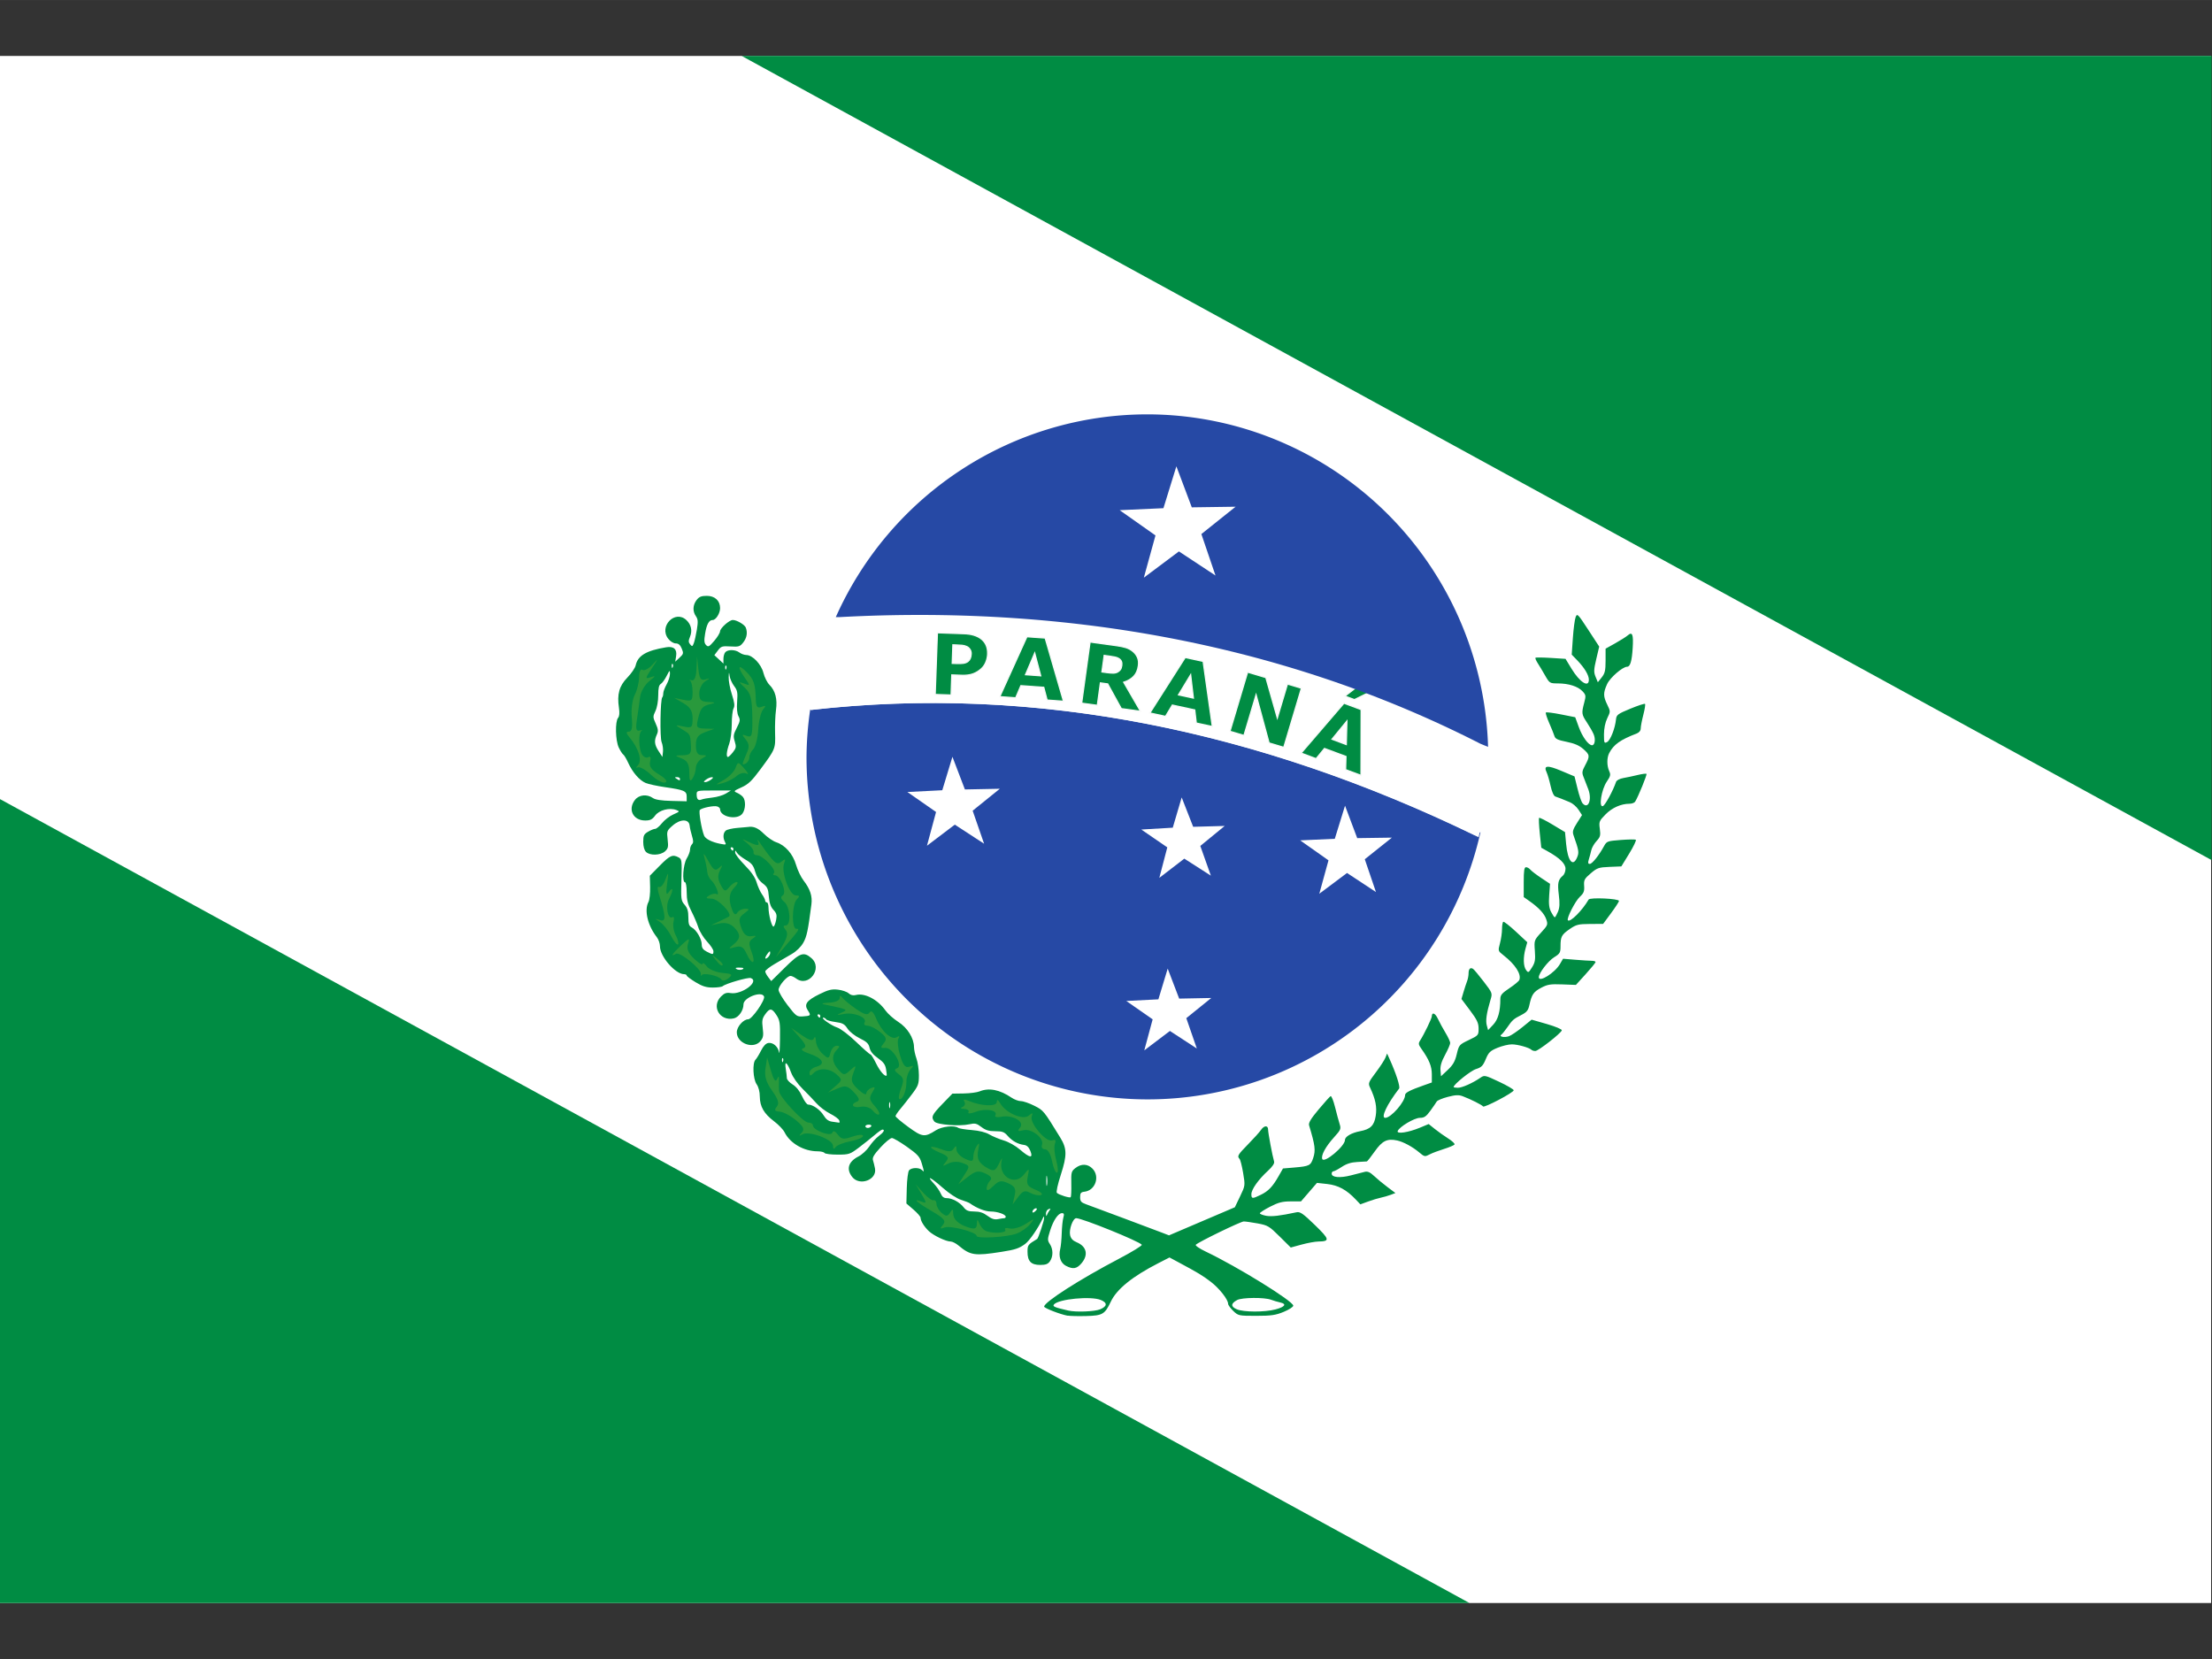 <?xml version='1.0' encoding='utf-8'?>
<ns0:svg xmlns:dc="http://purl.org/dc/elements/1.1/" xmlns:ns0="http://www.w3.org/2000/svg" xmlns:ns2="http://creativecommons.org/ns#" xmlns:rdf="http://www.w3.org/1999/02/22-rdf-syntax-ns#" width="640" height="480" version="1.1" viewBox="0 -4.43 175.15 131.36">
<ns0:rect x="0" y="-4.43" width="175.15" height="131.36" fill="#333333" stroke="none"/>
<ns0:g transform="translate(-1261.2 -101.74)">
<ns0:g transform="translate(25.929 -5.292)">
<ns0:g fill-rule="evenodd">
<ns0:rect x="1235.2" y="107.03" width="175.15" height="122.5" fill="#fff" style="paint-order:normal" />
<ns0:path d="m1294 107.03 116.39 63.675v-63.675zm-58.762 58.827v63.675h116.39z" fill="#008c43" style="paint-order:normal" />
</ns0:g>
<ns0:g>
<ns0:path d="m1352.5 168.49-0.488 0.218c-2.113-1.022-4.237-1.975-6.372-2.856-2.135-0.881-4.28-1.691-6.435-2.426-2.155-0.735-4.32-1.396-6.494-1.98s-4.357-1.091-6.548-1.517c-2.192-0.427-4.392-0.773-6.6-1.038-2.208-0.264-4.424-0.445-6.648-0.542-2.223-0.096-4.454-0.107-6.691-0.03-1.119 0.039-2.239 0.1-3.361 0.183-1.122 0.083-2.245 0.189-3.37 0.317l-0.062-0.082a27.025 27.12 0 0 0-0.299 3.795 27.025 27.12 0 0 0 27.025 27.12 27.025 27.12 0 0 0 26.342-21.162z" fill="#2649a5" fill-rule="evenodd" style="paint-order:normal" />
<ns0:path d="m1353.1 161.74-0.609-0.25c-2.005-1.024-4.033-1.963-6.081-2.821-2.047-0.858-4.114-1.634-6.197-2.333-2.083-0.698-4.181-1.318-6.293-1.864-2.111-0.546-4.235-1.017-6.369-1.416-2.134-0.4-4.277-0.728-6.426-0.989-2.149-0.26-4.304-0.453-6.462-0.581-2.158-0.128-4.319-0.191-6.479-0.193-2.16-2e-3 -4.32 0.057-6.476 0.174h-0.257c-1.027 2.313-1.726 4.76-2.076 7.268l0.062 0.082c1.125-0.128 2.248-0.234 3.37-0.317s2.242-0.144 3.361-0.183c2.237-0.077 4.468-0.066 6.691 0.03 2.223 0.096 4.439 0.277 6.648 0.542 2.208 0.264 4.409 0.611 6.6 1.038 2.192 0.427 4.375 0.933 6.548 1.517s4.339 1.244 6.494 1.98c2.155 0.735 4.3 1.545 6.435 2.426 2.135 0.881 4.259 1.834 6.372 2.856l0.396 0.191 0.092-0.409c0.447-1.954 0.676-3.953 0.683-5.958-0.01-0.264-0.015-0.527-0.028-0.79z" fill="#fff" fill-rule="evenodd" style="paint-order:normal" />
<ns0:path transform="matrix(.265 0 0 .265 1235.2 107.03)" d="m280.36 172.35-0.662 18.445 4.758 0.17 0.215-6.008 2.961 0.107c1.346 0.048 2.475-0.098 3.389-0.438 0.922-0.339 1.764-0.858 2.525-1.559 0.556-0.518 0.991-1.165 1.309-1.94 0.317-0.782 0.492-1.586 0.521-2.412 0.038-1.065-0.127-1.984-0.496-2.758-0.361-0.774-0.905-1.418-1.631-1.932-0.605-0.427-1.309-0.755-2.111-0.982-0.794-0.235-1.776-0.372-2.949-0.414zm26.744 1.182-8.121 17.922 4.783 0.344 1.541-3.631 6.826 0.49 1.006 3.812 4.908 0.354-5.479-18.898zm18.869 1.58-2.514 18.285 4.691 0.646 0.922-6.705 2.174 0.299 4.062 7.391 5.76 0.791-5.025-8.674c1.24-0.405 2.229-0.99 2.969-1.756 0.747-0.765 1.215-1.823 1.4-3.174 0.135-0.982 0.043-1.824-0.277-2.527-0.311-0.71-0.783-1.318-1.414-1.822-0.623-0.503-1.315-0.868-2.076-1.098-0.761-0.23-1.681-0.42-2.762-0.568zm-40.98 0.854 0.818 0.029c0.785 0.028 1.411 0.062 1.881 0.104 0.47 0.033 0.949 0.159 1.438 0.375 0.366 0.162 0.684 0.436 0.951 0.826 0.267 0.382 0.392 0.833 0.373 1.353-0.019 0.529-0.106 0.977-0.26 1.344-0.145 0.359-0.374 0.665-0.689 0.918-0.366 0.285-0.816 0.467-1.348 0.547-0.524 0.081-1.191 0.105-2 0.076l-1.361-0.049zm24.443 2.469 1.789 6.766-4.525-0.326zm20.766 0.688 1.707 0.236c0.565 0.078 1.059 0.161 1.48 0.252 0.422 0.083 0.783 0.214 1.084 0.389 0.433 0.251 0.722 0.553 0.865 0.906 0.143 0.353 0.182 0.758 0.119 1.217-0.071 0.516-0.206 0.919-0.404 1.209-0.189 0.283-0.464 0.528-0.826 0.736-0.38 0.215-0.828 0.324-1.346 0.328-0.518 4e-3 -1.153-0.045-1.906-0.148l-1.449-0.199zm24.209 0.609-10.574 16.594 4.688 1.016 2.039-3.375 6.688 1.449 0.457 3.918 4.809 1.043-2.752-19.484zm18.643 4.379-5.277 17.688 4.182 1.246 3.621-12.139 3.885 14.379 4.396 1.312 5.277-17.688-4.182-1.248-3.023 10.133-3.426-12.057zm-17.027 0.805 0.814 6.949-4.434-0.961zm50.658 2.869-4.566 3.498 2.857 1.062 5.701-2.812 0.086-0.232zm-4.836 5.607-12.824 14.922 4.496 1.674 2.498-3.053 6.412 2.385-0.104 3.943 4.613 1.715 0.043-19.676zm0.863 5.359-0.182 6.996-4.252-1.582z" fill="#008c43" stroke="#f9f9f9" stroke-width=".378" />
<ns0:path d="m1326.1 135.41a27.025 27.12 0 0 0-24.65 16.057h0.257c2.156-0.117 4.316-0.176 6.476-0.174 2.16 2e-3 4.321 0.065 6.479 0.193 2.158 0.128 4.313 0.321 6.462 0.581 2.149 0.26 4.292 0.589 6.426 0.989 2.133 0.4 4.257 0.871 6.369 1.416 2.111 0.546 4.21 1.166 6.293 1.864 2.083 0.698 4.15 1.475 6.197 2.333 2.047 0.858 4.075 1.797 6.081 2.821l0.609 0.25a27.025 27.12 0 0 0-26.997-26.33z" fill="#2649a5" fill-rule="evenodd" style="paint-order:normal" />
<ns0:path transform="scale(.265)" d="m5012.9 526.51-3.867 12.508-13.078 0.596 10.701 7.543-3.477 12.621 10.48-7.844 10.932 7.205-4.223-12.393 10.23-8.168-13.09 0.186zm-66.914 86.793-3.031 9.992-10.428 0.531 8.566 5.969-2.717 10.082 8.324-6.303 8.748 5.699-3.42-9.863 8.123-6.559-10.439 0.205zm68.502 12.143-2.666 9.037-9.404 0.551 7.769 5.328-2.381 9.115 7.469-5.744 7.932 5.082-3.154-8.877 7.285-5.975-9.418 0.256zm48.805 2.467-3.059 9.889-10.342 0.471 8.461 5.967-2.748 9.98 8.287-6.203 8.645 5.697-3.34-9.799 8.09-6.461-10.352 0.148zm-52.984 48.676-2.785 9.185-9.586 0.488 7.875 5.486-2.498 9.268 7.652-5.793 8.043 5.24-3.145-9.068 7.467-6.029-9.596 0.188z" fill="#fff" fill-rule="evenodd" style="paint-order:normal" />
</ns0:g>
<ns0:path d="m1319.8 206.78c-0.586-0.109-1.852-0.601-1.852-0.72 0-0.356 2.826-2.164 5.921-3.787 1.037-0.544 1.852-1.044 1.811-1.11-0.159-0.257-4.716-2.104-5.191-2.104-0.261 0-0.585 0.891-0.486 1.339 0.06 0.273 0.213 0.44 0.526 0.57 0.784 0.328 0.939 0.993 0.385 1.652-0.381 0.452-0.677 0.503-1.24 0.211-0.425-0.22-0.602-0.743-0.452-1.339 0.052-0.208 0.105-0.766 0.119-1.241 0.013-0.474 0.07-1.026 0.126-1.226 0.08-0.284 0.057-0.364-0.102-0.364-0.305 0-0.682 0.553-0.944 1.383-0.214 0.681-0.216 0.765-0.021 1.062 0.269 0.41 0.271 0.983 0.01 1.361-0.158 0.226-0.337 0.294-0.773 0.294-0.722 0-1.005-0.291-1.005-1.033 0-0.543 0.027-0.579 0.766-1.027 0.088-0.053 0.556-1.458 0.548-1.642-0.01-0.177-0.02-0.177-0.1-2e-3 -0.345 0.755-1.046 1.779-1.395 2.037-0.482 0.357-0.783 0.459-1.87 0.629-2.142 0.336-2.469 0.288-3.417-0.503-0.206-0.172-0.483-0.312-0.617-0.312-0.365 0-1.346-0.466-1.721-0.817-0.37-0.347-0.661-0.815-0.661-1.063 0-0.09-0.253-0.382-0.562-0.648l-0.562-0.485 0.031-1.223c0.017-0.672 0.099-1.304 0.181-1.404 0.186-0.224 0.803-0.237 1.018-0.023 0.196 0.196 0.196 0.177-0.021-0.548-0.151-0.505-0.313-0.686-1.155-1.283-0.539-0.382-1.078-0.698-1.198-0.702-0.12-4e-3 -0.526 0.33-0.903 0.742-0.529 0.579-0.665 0.812-0.596 1.025 0.048 0.152 0.12 0.443 0.158 0.647 0.169 0.899-1.219 1.414-1.805 0.669-0.489-0.622-0.307-1.214 0.5-1.626 0.276-0.141 0.66-0.496 0.854-0.789s0.532-0.666 0.751-0.828c0.387-0.286 0.513-0.509 0.287-0.509-0.061 0-0.336 0.193-0.612 0.43-0.276 0.236-0.836 0.682-1.245 0.991-0.714 0.538-0.783 0.561-1.695 0.562-0.523 7.9e-4 -0.988-0.058-1.033-0.131-0.045-0.073-0.295-0.132-0.555-0.132-1.079 0-2.173-0.632-2.61-1.509-0.105-0.211-0.475-0.598-0.821-0.86-0.807-0.61-1.129-1.166-1.138-1.964 0-0.389-0.1-0.762-0.253-0.98-0.283-0.404-0.342-1.682-0.09-1.935 0.086-0.086 0.284-0.41 0.44-0.721 0.188-0.374 0.385-0.58 0.583-0.609 0.378-0.055 0.775 0.298 0.845 0.752 0.03 0.193 0.063-0.291 0.074-1.074 0.018-1.272-0.012-1.473-0.278-1.883-0.365-0.564-0.53-0.576-0.893-0.065-0.239 0.335-0.269 0.507-0.196 1.095 0.072 0.58 0.043 0.752-0.172 1.018-0.554 0.684-1.881 0.199-1.881-0.688 0-0.438 0.519-1.029 0.903-1.029 0.299 0 1.361-1.528 1.254-1.806-0.179-0.466-1.628 0.086-1.628 0.62 0 0.488-0.372 1.027-0.768 1.114-1.106 0.243-1.798-0.946-1.01-1.734 0.267-0.267 0.428-0.324 0.761-0.269 0.877 0.144 2.308-0.918 1.601-1.189-0.208-0.08-1.989 0.433-2.231 0.642-0.069 0.06-0.423 0.108-0.787 0.108-0.511 0-0.821-0.097-1.363-0.425-0.386-0.234-0.701-0.472-0.701-0.529 0-0.057-0.091-0.104-0.201-0.104-0.701 0-1.915-1.401-1.915-2.21 0-0.22-0.111-0.542-0.246-0.716-0.729-0.933-1.014-2.138-0.662-2.796 0.083-0.154 0.14-0.684 0.128-1.176l-0.023-0.896 0.787-0.799c0.803-0.815 1.018-0.91 1.493-0.655 0.253 0.135 0.266 0.245 0.223 1.775-0.044 1.537-0.029 1.651 0.251 1.974 0.223 0.256 0.298 0.508 0.298 0.998 0 0.526 0.054 0.685 0.272 0.801 0.37 0.198 0.786 0.91 0.786 1.349 0 0.265 0.104 0.414 0.391 0.562 0.494 0.255 0.536 0.253 0.534-0.03 0-0.127-0.226-0.47-0.501-0.761-0.275-0.291-0.586-0.796-0.692-1.123s-0.356-0.91-0.557-1.298c-0.279-0.538-0.365-0.89-0.365-1.49 0-0.436-0.059-0.786-0.132-0.786-0.249 0-0.15-1.42 0.132-1.882 0.145-0.238 0.264-0.555 0.265-0.704 0-0.149 0.07-0.341 0.155-0.426 0.118-0.118 0.118-0.275 0-0.655-0.084-0.275-0.169-0.649-0.188-0.831-0.056-0.529-0.739-0.526-1.345 6e-3 -0.459 0.403-0.473 0.442-0.396 1.099 0.069 0.591 0.041 0.716-0.209 0.943-0.361 0.326-1.197 0.35-1.504 0.043-0.137-0.137-0.219-0.435-0.219-0.795 0-0.496 0.054-0.608 0.384-0.803 0.211-0.125 0.464-0.227 0.562-0.227 0.098 0 0.34-0.203 0.539-0.452 0.198-0.249 0.603-0.559 0.899-0.689 0.509-0.224 0.521-0.244 0.235-0.351-0.548-0.205-1.356 7e-3 -1.675 0.439-0.232 0.314-0.389 0.392-0.79 0.392-0.961 0-1.396-0.884-0.805-1.636 0.318-0.404 0.949-0.47 1.411-0.146 0.198 0.139 0.665 0.212 1.485 0.232l1.196 0.029v-0.367c0-0.448-0.189-0.531-1.72-0.752-0.618-0.089-1.306-0.238-1.528-0.331-0.493-0.206-1.037-0.834-1.385-1.599-0.144-0.316-0.32-0.61-0.391-0.654-0.071-0.044-0.231-0.295-0.356-0.557-0.263-0.555-0.297-2.053-0.052-2.347 0.104-0.126 0.127-0.396 0.068-0.794-0.161-1.075 0.021-1.732 0.666-2.395 0.317-0.326 0.614-0.763 0.659-0.97 0.17-0.773 0.84-1.169 2.42-1.43 0.594-0.098 0.871 0.153 0.78 0.71l-0.07 0.433 0.342-0.317c0.316-0.293 0.329-0.349 0.174-0.725-0.119-0.288-0.258-0.407-0.474-0.407-0.175 0-0.427-0.155-0.591-0.364-0.769-0.978 0.529-2.325 1.431-1.485 0.384 0.357 0.489 0.84 0.29 1.322-0.132 0.318-0.13 0.435 0.011 0.604 0.156 0.188 0.187 0.177 0.291-0.099 0.064-0.17 0.173-0.654 0.242-1.075 0.102-0.622 0.087-0.82-0.077-1.055-0.272-0.388-0.25-0.887 0.056-1.285 0.197-0.256 0.372-0.328 0.805-0.328 0.638 0 1.054 0.383 1.054 0.971 0 0.408-0.332 0.941-0.587 0.941-0.291 0-0.478 0.336-0.599 1.079-0.091 0.557-0.074 0.749 0.077 0.905 0.17 0.175 0.245 0.137 0.645-0.331 0.249-0.291 0.455-0.628 0.458-0.749 0.01-0.258 0.731-0.905 1.014-0.905 0.31 0 0.936 0.367 1.026 0.601 0.154 0.401 0.083 0.818-0.201 1.178-0.257 0.327-0.351 0.356-1.009 0.316-0.664-0.041-0.75-0.013-1.002 0.323l-0.276 0.367 0.359 0.333 0.359 0.333v-0.376c0-0.207 0.072-0.447 0.159-0.535 0.218-0.218 0.795-0.199 1.106 0.035 0.141 0.107 0.389 0.196 0.55 0.198 0.494 7e-3 1.179 0.725 1.353 1.42 0.086 0.342 0.299 0.764 0.472 0.938 0.471 0.471 0.643 1.129 0.521 1.997-0.057 0.409-0.09 1.229-0.072 1.824 0.037 1.241 0.028 1.264-1.143 2.849-0.697 0.943-0.971 1.206-1.514 1.451-0.63 0.285-0.648 0.306-0.353 0.433 0.17 0.074 0.382 0.224 0.471 0.335 0.227 0.282 0.208 0.947-0.036 1.296-0.389 0.556-1.778 0.293-1.778-0.336 0-0.08-0.104-0.178-0.232-0.217-0.266-0.082-1.2 0.109-1.371 0.28-0.106 0.106 0.131 1.527 0.339 2.037 0.105 0.257 0.624 0.517 1.291 0.646 0.444 0.086 0.479 0.073 0.364-0.142-0.182-0.341-0.156-0.727 0.062-0.908 0.104-0.086 0.517-0.181 0.918-0.212 0.401-0.03 0.778-0.064 0.837-0.074 0.434-0.074 0.804 0.084 1.255 0.535 0.287 0.287 0.73 0.59 0.985 0.675 0.712 0.235 1.317 0.926 1.569 1.793 0.121 0.415 0.385 0.969 0.588 1.231 0.527 0.682 0.71 1.238 0.626 1.893-0.271 2.094-0.367 2.549-0.641 3.036-0.186 0.329-0.54 0.678-0.904 0.889-0.329 0.191-0.939 0.546-1.356 0.79-0.417 0.243-0.756 0.511-0.754 0.595 0 0.084 0.109 0.29 0.238 0.458l0.235 0.306 1.079-1.066c1.19-1.175 1.486-1.282 2.097-0.756 0.947 0.814-0.22 2.364-1.213 1.613-0.141-0.107-0.337-0.196-0.435-0.198-0.271-6e-3 -0.946 0.78-0.946 1.102 0 0.157 0.32 0.701 0.71 1.21 0.675 0.88 0.734 0.923 1.211 0.893 0.634-0.04 0.661-0.072 0.395-0.477-0.315-0.481-0.099-0.783 0.924-1.286 0.705-0.347 0.966-0.41 1.46-0.355 0.331 0.037 0.712 0.167 0.846 0.288 0.163 0.148 0.355 0.192 0.583 0.135 0.702-0.176 1.716 0.355 2.333 1.222 0.184 0.26 0.64 0.667 1.012 0.905 0.729 0.466 1.237 1.276 1.248 1.989 0 0.213 0.092 0.626 0.196 0.917 0.105 0.291 0.192 0.881 0.193 1.311 0 0.715-0.046 0.845-0.556 1.521-0.307 0.407-0.724 0.935-0.926 1.174-0.202 0.239-0.368 0.488-0.368 0.553 0 0.065 0.453 0.45 1.007 0.854 1.114 0.814 1.298 0.836 2.186 0.268 0.479-0.307 1.475-0.417 1.768-0.195 0.073 0.055 0.553 0.134 1.067 0.174 0.598 0.048 1.103 0.174 1.402 0.35 0.257 0.151 0.772 0.366 1.145 0.477 0.39 0.116 0.936 0.425 1.285 0.726 0.775 0.67 1.061 0.704 0.813 0.095-0.12-0.295-0.276-0.442-0.496-0.469-0.486-0.058-0.948-0.314-1.3-0.72-0.267-0.309-0.42-0.366-0.98-0.366-0.504 0-0.767-0.08-1.099-0.333-0.379-0.289-0.504-0.318-0.952-0.217-0.787 0.177-2.571 0.037-2.771-0.217-0.277-0.352-0.196-0.529 0.631-1.385l0.797-0.824 0.89-0.013c0.489-7e-3 1.058-0.081 1.262-0.165 0.746-0.306 1.594-0.138 2.538 0.502 0.218 0.148 0.55 0.27 0.737 0.27 0.187 5.3e-4 0.663 0.165 1.058 0.365 0.733 0.371 0.735 0.374 2.051 2.514 0.539 0.877 0.549 1.4 0.052 2.938-0.253 0.783-0.384 1.385-0.314 1.449 0.177 0.16 1.012 0.421 1.092 0.341 0.038-0.038 0.06-0.512 0.049-1.053-0.019-0.913 0-1.003 0.324-1.254 0.467-0.367 0.987-0.344 1.366 0.059 0.591 0.629 0.206 1.714-0.644 1.813-0.288 0.033-0.347 0.108-0.347 0.432 0 0.327 0.076 0.419 0.463 0.559 0.671 0.243 5.393 2.009 6.032 2.256l0.542 0.209 5.214-2.225 0.411-0.856c0.41-0.854 0.411-0.859 0.246-1.852-0.091-0.548-0.219-1.052-0.285-1.121-0.207-0.216-0.143-0.324 0.686-1.169 0.444-0.452 0.897-0.956 1.007-1.12 0.25-0.371 0.567-0.387 0.567-0.028 0 0.258 0.34 2.067 0.476 2.53 0.042 0.142-0.134 0.403-0.489 0.728-0.754 0.69-1.31 1.475-1.31 1.849 0 0.376 0.069 0.382 0.736 0.058 0.609-0.295 0.941-0.642 1.419-1.481l0.347-0.609 0.899-0.076c1.189-0.101 1.295-0.154 1.492-0.749 0.203-0.616 0.156-0.996-0.324-2.588-0.059-0.196 0.136-0.521 0.752-1.257 0.457-0.546 0.885-1.022 0.951-1.058 0.065-0.036 0.223 0.351 0.35 0.86 0.127 0.509 0.291 1.115 0.364 1.345 0.124 0.389 0.093 0.464-0.445 1.058-0.662 0.732-1.04 1.428-0.93 1.714 0.143 0.374 1.798-1.011 1.798-1.505 0-0.268 0.515-0.566 1.2-0.696 0.815-0.154 1.113-0.444 1.234-1.202 0.113-0.708-0.01-1.33-0.45-2.261-0.156-0.331-0.125-0.412 0.461-1.191 0.346-0.46 0.687-0.984 0.759-1.166l0.131-0.331 0.18 0.397c0.533 1.177 0.877 2.241 0.77 2.381-0.962 1.25-1.466 2.316-1.096 2.316 0.464 0 1.573-1.276 1.573-1.808 0-0.184 0.378-0.38 1.488-0.771l0.628-0.221v-0.646c0-0.637-0.213-1.158-0.83-2.028-0.236-0.333-0.248-0.416-0.09-0.661 0.308-0.481 0.912-1.728 0.916-1.893 0.01-0.374 0.272-0.273 0.486 0.188 0.128 0.275 0.399 0.774 0.603 1.109 0.204 0.335 0.37 0.697 0.37 0.803 0 0.106-0.182 0.53-0.405 0.941-0.286 0.527-0.393 0.887-0.364 1.221l0.041 0.473 0.535-0.503c0.414-0.389 0.575-0.671 0.712-1.248 0.173-0.728 0.195-0.753 0.954-1.116 0.759-0.363 0.776-0.383 0.775-0.909 0-0.441-0.124-0.701-0.679-1.441l-0.678-0.903 0.164-0.552c0.09-0.304 0.217-0.689 0.282-0.856 0.065-0.167 0.118-0.446 0.118-0.621 0-0.353 0.139-0.493 0.353-0.357 0.078 0.05 0.457 0.503 0.842 1.006 0.699 0.914 0.7 0.917 0.539 1.455-0.309 1.038-0.396 1.634-0.293 2.011l0.104 0.38 0.4-0.424c0.391-0.415 0.57-1.054 0.57-2.041 0-0.31 0.128-0.462 0.718-0.854 0.395-0.262 0.748-0.556 0.785-0.652 0.175-0.456-0.312-1.218-1.243-1.947-0.451-0.353-0.451-0.353-0.289-0.957 0.089-0.332 0.162-0.838 0.162-1.123s0.045-0.546 0.099-0.579c0.054-0.033 0.505 0.318 1 0.779l0.901 0.839-0.14 0.503c-0.193 0.696-0.176 1.397 0.043 1.695 0.175 0.239 0.198 0.229 0.471-0.206 0.241-0.382 0.278-0.596 0.227-1.304-0.061-0.843-0.058-0.85 0.495-1.455 0.529-0.579 0.549-0.629 0.406-1.05-0.153-0.451-0.588-0.919-1.353-1.457l-0.43-0.302v-1.182c0-0.915 0.041-1.182 0.182-1.182 0.1 0 0.255 0.087 0.343 0.194 0.088 0.107 0.475 0.402 0.859 0.657l0.698 0.463-0.065 0.906c-0.049 0.682-0.011 1.01 0.153 1.327 0.12 0.232 0.249 0.421 0.287 0.421 0.038 0 0.151-0.196 0.252-0.436 0.137-0.329 0.154-0.661 0.069-1.349-0.115-0.925-0.056-1.201 0.324-1.516 0.113-0.094 0.206-0.339 0.206-0.546 0-0.402-0.461-0.852-1.417-1.385l-0.501-0.28-0.119-1.149c-0.066-0.632-0.09-1.179-0.053-1.215 0.036-0.036 0.513 0.202 1.06 0.531l0.993 0.597 0.086 0.93c0.128 1.372 0.539 1.873 0.874 1.065 0.161-0.389 0.134-0.552-0.288-1.744-0.1-0.283-0.051-0.459 0.275-0.973l0.398-0.627-0.28-0.427c-0.154-0.235-0.463-0.502-0.687-0.593-0.224-0.091-0.526-0.214-0.671-0.275-0.145-0.06-0.358-0.138-0.472-0.174-0.127-0.04-0.273-0.363-0.378-0.839-0.094-0.426-0.234-0.909-0.313-1.075-0.263-0.554 0.048-0.586 1.161-0.118l1.046 0.44 0.238 0.967c0.131 0.532 0.305 1.048 0.387 1.147 0.447 0.538 0.781-0.242 0.468-1.09-0.105-0.284-0.269-0.707-0.364-0.941-0.155-0.38-0.143-0.483 0.118-0.972 0.384-0.72 0.372-0.821-0.156-1.284-0.317-0.278-0.704-0.444-1.322-0.567-0.685-0.136-0.891-0.233-0.955-0.447-0.045-0.15-0.232-0.617-0.417-1.037-0.185-0.42-0.304-0.796-0.264-0.836 0.04-0.04 0.579 0.028 1.198 0.151l1.125 0.223 0.291 0.799c0.277 0.76 0.761 1.419 1.041 1.419 0.225 0 0.294-0.485 0.124-0.878-0.09-0.208-0.33-0.628-0.533-0.932-0.418-0.625-0.432-0.731-0.211-1.558 0.147-0.549 0.136-0.617-0.137-0.908-0.362-0.385-1.095-0.618-1.955-0.62-0.631-2e-3 -0.654-0.016-1.005-0.628-0.197-0.345-0.463-0.788-0.59-0.985-0.127-0.197-0.204-0.385-0.171-0.418 0.033-0.033 0.582-0.027 1.22 0.013l1.159 0.073 0.47 0.774c0.658 1.084 1.379 1.542 1.378 0.876 0-0.364-0.349-0.943-0.925-1.539l-0.433-0.447 0.091-1.315c0.05-0.723 0.148-1.466 0.218-1.65 0.122-0.32 0.169-0.273 0.998 0.997l0.87 1.333-0.232 0.983c-0.2 0.847-0.207 1.043-0.054 1.412l0.177 0.428 0.306-0.383c0.256-0.32 0.306-0.539 0.307-1.329v-0.946l0.761-0.425c0.418-0.234 0.861-0.513 0.984-0.621 0.373-0.327 0.468-0.094 0.402 0.983-0.064 1.049-0.196 1.493-0.441 1.493-0.356 0-1.354 0.864-1.584 1.372-0.316 0.696-0.315 0.966 0.01 1.631 0.259 0.535 0.259 0.541 0 1.077-0.163 0.338-0.26 0.813-0.26 1.277 0 0.687 0.018 0.729 0.254 0.603 0.259-0.139 0.628-1.083 0.699-1.79 0.036-0.36 0.137-0.435 1.133-0.846 0.602-0.249 1.126-0.42 1.165-0.381 0.039 0.039-0.021 0.429-0.135 0.866-0.113 0.437-0.206 0.921-0.206 1.076 0 0.179-0.121 0.328-0.331 0.408-1.277 0.486-1.819 0.872-2.166 1.546-0.192 0.372-0.19 0.997 0 1.422 0.131 0.287 0.104 0.405-0.188 0.833-0.427 0.625-0.658 2.075-0.31 1.942 0.181-0.07 0.798-1.204 1.045-1.922 0.042-0.123 0.29-0.252 0.581-0.302 0.279-0.048 0.788-0.156 1.133-0.24 0.344-0.084 0.655-0.123 0.692-0.087 0.06 0.06-0.657 1.818-0.898 2.199-0.057 0.091-0.258 0.165-0.445 0.165-0.672 0-1.385 0.318-1.905 0.85-0.498 0.509-0.523 0.572-0.447 1.139 0.07 0.521 0.036 0.648-0.258 0.965-0.186 0.201-0.373 0.526-0.416 0.723s-0.13 0.522-0.193 0.722c-0.089 0.282-0.071 0.364 0.076 0.364 0.188 0 0.719-0.665 1.133-1.421 0.202-0.369 0.27-0.393 1.307-0.473 0.602-0.046 1.142-0.055 1.201-0.018 0.059 0.036-0.175 0.526-0.519 1.089l-0.626 1.022-0.936 0.038c-0.858 0.035-0.983 0.079-1.492 0.514-0.497 0.425-0.552 0.529-0.518 0.99 0.03 0.422-0.031 0.577-0.338 0.863-0.372 0.345-1.078 1.733-0.948 1.863 0.182 0.182 1.146-0.784 1.641-1.643 0.105-0.183 2.404-0.078 2.404 0.11 0 0.065-0.283 0.5-0.628 0.968l-0.628 0.85-1.034 5e-3c-0.926 5e-3 -1.095 0.047-1.605 0.398-0.65 0.448-0.734 0.604-0.734 1.373 0 0.499-0.05 0.584-0.506 0.866-0.479 0.296-1.214 1.254-1.214 1.583 0 0.448 1.267-0.344 1.675-1.046l0.244-0.42 0.979 0.081c0.538 0.044 1.119 0.081 1.29 0.081 0.171 0 0.309 0.045 0.307 0.099 0 0.055-0.353 0.484-0.78 0.955l-0.777 0.856-1.084-0.041c-0.927-0.035-1.167 3e-3 -1.661 0.265-0.613 0.325-0.757 0.534-0.938 1.366-0.094 0.428-0.21 0.573-0.643 0.794-0.622 0.318-0.701 0.387-1.123 0.998-0.176 0.255-0.381 0.504-0.455 0.555-0.235 0.16 0.254 0.257 0.611 0.122 0.185-0.07 0.662-0.394 1.061-0.718l0.725-0.59 1.213 0.349c0.685 0.197 1.198 0.414 1.178 0.497-0.054 0.226-1.858 1.634-2.097 1.636-0.115 8e-4 -0.25-0.039-0.3-0.089-0.18-0.18-1.088-0.435-1.556-0.437-0.263-1e-3 -0.778 0.123-1.145 0.275-0.576 0.24-0.702 0.361-0.925 0.9-0.218 0.524-0.34 0.648-0.773 0.782-0.423 0.131-1.771 1.213-1.771 1.422 0 0.032 0.151 0.059 0.336 0.059 0.338 0 1.165-0.368 1.781-0.791 0.322-0.222 0.36-0.214 1.485 0.315 0.635 0.298 1.155 0.602 1.156 0.675 0 0.177-2.345 1.414-2.429 1.279-0.072-0.117-0.979-0.572-1.608-0.808-0.318-0.119-0.569-0.108-1.185 0.052-0.43 0.112-0.824 0.278-0.875 0.369-0.051 0.091-0.277 0.418-0.502 0.728-0.333 0.458-0.487 0.562-0.828 0.562-0.437 0-1.623 0.704-1.759 1.044-0.104 0.258 0.844 0.117 1.755-0.262l0.698-0.291 0.492 0.395c0.271 0.217 0.748 0.555 1.06 0.752s0.535 0.409 0.496 0.472c-0.039 0.063-0.413 0.222-0.832 0.353-0.418 0.131-0.909 0.314-1.091 0.408-0.436 0.225-0.449 0.223-0.883-0.142-0.524-0.44-1.243-0.828-1.739-0.937-0.783-0.172-1.177 0.021-1.773 0.866-0.303 0.43-0.585 0.787-0.625 0.793-0.04 6e-3 -0.384 0.026-0.763 0.045-0.483 0.025-0.849 0.14-1.221 0.386-0.292 0.193-0.592 0.351-0.666 0.351-0.074 0-0.135 0.085-0.135 0.188 0 0.299 0.661 0.358 1.521 0.135 0.437-0.113 0.932-0.24 1.101-0.281 0.224-0.055 0.42 0.031 0.728 0.322 0.232 0.219 0.708 0.613 1.059 0.877l0.638 0.479-0.373 0.142c-0.205 0.078-0.551 0.178-0.768 0.222-0.217 0.044-0.674 0.181-1.015 0.306l-0.62 0.227-0.374-0.395c-0.719-0.759-1.385-1.119-2.247-1.215l-0.815-0.09-1.265 1.466h-0.816c-0.657 0-0.974 0.082-1.629 0.419-0.447 0.23-0.812 0.466-0.812 0.523 0 0.057 0.223 0.146 0.496 0.197 0.43 0.081 1.1 3e-3 2.414-0.279 0.277-0.059 0.512 0.104 1.44 1.003 1.184 1.147 1.217 1.3 0.28 1.314-0.255 4e-3 -0.85 0.112-1.323 0.241l-0.86 0.234-0.882-0.875c-0.822-0.815-0.94-0.886-1.735-1.032-0.469-0.086-0.966-0.157-1.103-0.157-0.241 2.6e-4 -3.574 1.618-3.801 1.845-0.062 0.062 0.295 0.306 0.794 0.543 2.482 1.18 6.926 3.926 6.926 4.28 0 0.099-0.342 0.32-0.761 0.492-0.637 0.262-0.99 0.313-2.174 0.313-1.383 0-1.422-8e-3 -1.819-0.389-0.223-0.214-0.406-0.468-0.406-0.565 0-0.34-0.696-1.223-1.37-1.74-0.65-0.498-0.984-0.7-2.571-1.552l-0.7-0.376-0.888 0.455c-2.05 1.05-3.288 2.052-3.756 3.039-0.476 1.005-0.657 1.111-1.95 1.144-0.624 0.016-1.283 1e-3 -1.465-0.033zm2.584-0.506c0.569-0.238 0.587-0.517 0.047-0.74-0.778-0.322-3.349-0.074-3.707 0.358-0.13 0.156 0.046 0.231 1.142 0.482 0.606 0.139 2.085 0.081 2.518-0.1zm13.88 8e-3c0.756-0.199 0.917-0.432 0.38-0.549-0.205-0.045-0.536-0.143-0.735-0.218-0.522-0.198-2.292-0.182-2.676 0.023-0.508 0.272-0.521 0.522-0.037 0.732 0.539 0.234 2.199 0.241 3.068 0.013zm-21.474-7.224c0.064 0 0.116-0.05 0.116-0.111 0-0.19-0.65-0.418-1.193-0.418-0.439 0-1.108-0.264-1.651-0.652-0.073-0.052-0.388-0.175-0.701-0.274-0.333-0.105-0.932-0.5-1.442-0.95-0.946-0.835-1.356-1.032-0.711-0.341 0.221 0.236 0.469 0.593 0.552 0.794 0.106 0.257 0.246 0.365 0.472 0.365 0.432 0 1.021 0.318 1.341 0.725 0.209 0.266 0.38 0.333 0.846 0.333 0.419 0 0.712 0.095 1.039 0.339 0.336 0.25 0.556 0.319 0.836 0.265 0.209-0.041 0.432-0.074 0.496-0.074zm3.592-0.631c0.1-0.126 0.079-0.147-0.084-0.085-0.119 0.046-0.212 0.211-0.207 0.367 0.01 0.194 0.034 0.221 0.084 0.085 0.04-0.109 0.133-0.274 0.207-0.367zm-1.017-0.128c-0.092-0.092-0.343 0.095-0.343 0.255 0 0.088 0.076 0.078 0.202-0.027 0.111-0.092 0.174-0.195 0.141-0.228zm0.81-2.513c-0.03-0.201-0.056-0.068-0.057 0.296 0 0.364 0.024 0.528 0.055 0.366 0.031-0.163 0.032-0.46 0-0.661zm-13.919-4.004c0.045-0.073-0.041-0.132-0.191-0.132-0.15 0-0.272 0.059-0.272 0.132s0.086 0.132 0.191 0.132c0.105 0 0.228-0.059 0.272-0.132zm-2.534-0.469c-0.043-0.113-0.368-0.351-0.721-0.53-0.354-0.179-0.837-0.545-1.075-0.814s-0.736-0.789-1.108-1.156c-0.41-0.406-0.769-0.917-0.912-1.301-0.307-0.819-0.532-0.97-0.418-0.281 0.047 0.284 0.086 0.616 0.087 0.737 0 0.121 0.206 0.347 0.456 0.502 0.291 0.18 0.561 0.517 0.751 0.937 0.163 0.361 0.378 0.656 0.478 0.656 0.366 0 0.944 0.402 1.22 0.849 0.208 0.336 0.396 0.472 0.707 0.511 0.233 0.029 0.467 0.062 0.519 0.074 0.052 0.012 0.06-0.071 0.017-0.183zm4.01-1.419c-0.036-0.09-0.064 0.016-0.061 0.234 0 0.218 0.032 0.292 0.066 0.163 0.034-0.129 0.031-0.307-0.01-0.397zm-0.304-2.635c-0.059-0.366-0.207-0.566-0.644-0.874-0.387-0.273-0.596-0.532-0.659-0.816-0.073-0.335-0.226-0.482-0.778-0.753-0.392-0.192-0.808-0.522-0.969-0.768-0.237-0.362-0.39-0.445-0.95-0.52-0.367-0.049-0.703-0.146-0.746-0.217-0.044-0.071-0.14-0.128-0.214-0.128-0.258 0 0.616 0.624 1.09 0.778 0.277 0.09 0.908 0.569 1.508 1.144 0.567 0.544 1.075 0.988 1.129 0.988 0.054 0 0.258 0.327 0.453 0.726 0.296 0.605 0.703 1.069 0.828 0.944 0.017-0.017 0-0.243-0.047-0.504zm-8.169-0.865c-0.044-0.044-0.075 0.034-0.069 0.174 0.01 0.154 0.038 0.185 0.08 0.08 0.038-0.096 0.034-0.21-0.01-0.254zm2.963-3.343c0-0.073-0.063-0.132-0.14-0.132-0.077 0-0.103 0.059-0.058 0.132 0.045 0.073 0.108 0.132 0.14 0.132 0.032 0 0.058-0.059 0.058-0.132zm-6.085-3.784c0-0.029-0.164-0.051-0.364-0.05-0.265 2e-3 -0.313 0.034-0.177 0.12 0.169 0.107 0.541 0.058 0.541-0.07zm2.117-1.218c0-0.166-0.039-0.156-0.194 0.049-0.254 0.336-0.257 0.532 0 0.323 0.109-0.091 0.199-0.258 0.199-0.372zm0.474-2.616c0.071-0.377 0.03-0.527-0.215-0.788-0.216-0.229-0.32-0.531-0.363-1.048-0.052-0.628-0.117-0.769-0.488-1.051-0.286-0.218-0.483-0.525-0.596-0.926-0.138-0.492-0.272-0.661-0.742-0.937-0.316-0.185-0.634-0.439-0.707-0.565-0.121-0.208-0.134-0.208-0.137-9e-3 0 0.121 0.34 0.569 0.76 0.996 0.524 0.533 0.82 0.962 0.941 1.367 0.097 0.325 0.289 0.75 0.427 0.943 0.137 0.193 0.25 0.416 0.25 0.496 0 0.08 0.059 0.145 0.132 0.145 0.073 0 0.132 0.182 0.132 0.404 0 0.575 0.274 1.59 0.407 1.508 0.062-0.038 0.151-0.279 0.199-0.535zm-3.384-5.61c0-0.073-0.063-0.132-0.14-0.132-0.077 0-0.103 0.059-0.058 0.132 0.045 0.073 0.108 0.132 0.14 0.132 0.032 0 0.058-0.059 0.058-0.132zm-1.658-4.071c0.362-0.038 0.838-0.18 1.058-0.314l0.401-0.244-1.356-5.3e-4c-1.333-5.3e-4 -1.356 5e-3 -1.356 0.308 0 0.387 0.126 0.518 0.39 0.407 0.113-0.047 0.501-0.118 0.863-0.156zm-0.12-1.415c0.194-0.147 0.208-0.194 0.058-0.194-0.109 0-0.314 0.087-0.455 0.194-0.194 0.147-0.208 0.194-0.058 0.194 0.109 0 0.314-0.087 0.455-0.194zm-2.455-0.07c0-0.073-0.104-0.131-0.232-0.13-0.198 2e-3 -0.203 0.021-0.033 0.13 0.25 0.161 0.265 0.161 0.265 0zm-1.451-2.901c-0.149-0.36-0.105-3.391 0.051-3.548 0.043-0.043 0.077-0.185 0.077-0.316s0.119-0.45 0.265-0.71 0.265-0.631 0.265-0.826c0-0.33-0.019-0.319-0.265 0.164-0.145 0.285-0.354 0.569-0.463 0.63-0.142 0.079-0.199 0.335-0.199 0.894 0 0.458-0.092 0.975-0.221 1.245-0.208 0.436-0.207 0.494 0.021 0.998 0.197 0.436 0.213 0.598 0.088 0.871-0.224 0.491-0.189 0.8 0.145 1.313l0.298 0.457 0.043-0.408c0.024-0.225-0.024-0.569-0.105-0.765zm5.645 0.797c0.257-0.327 0.274-0.426 0.144-0.851-0.129-0.419-0.108-0.558 0.16-1.08 0.267-0.52 0.285-0.64 0.137-0.917-0.11-0.206-0.149-0.614-0.108-1.156 0.053-0.721 0.021-0.892-0.237-1.234-0.165-0.218-0.325-0.575-0.356-0.794-0.051-0.355-0.059-0.344-0.077 0.105-0.011 0.276 0.103 0.882 0.254 1.348 0.208 0.645 0.24 0.909 0.132 1.11-0.078 0.145-0.141 0.707-0.141 1.248s-0.089 1.237-0.199 1.547c-0.215 0.608-0.258 1.063-0.099 1.051 0.055-4e-3 0.23-0.174 0.391-0.377zm-0.542-6.856c-0.044-0.044-0.075 0.034-0.069 0.174 0.01 0.154 0.038 0.185 0.08 0.08 0.038-0.096 0.034-0.21-0.01-0.254zm-4.233-0.132c-0.044-0.044-0.075 0.034-0.07 0.174 0.01 0.154 0.038 0.185 0.08 0.08 0.038-0.096 0.034-0.21-0.01-0.254z" fill="#008c43" fill-rule="evenodd" style="paint-order:normal" />
<ns0:path d="m1312.6 200.46c2e-4 -0.294-2.077-0.842-2.531-0.667-0.372 0.143-0.397 0.105-0.136-0.208 0.262-0.316 0.106-0.507-0.889-1.089-1.221-0.715-1.563-1.042-0.776-0.74 0.385 0.148 0.382 0.085-0.029-0.604l-0.459-0.769 0.593 0.661c0.326 0.364 0.696 0.632 0.823 0.595 0.126-0.036 0.23 0.098 0.23 0.298 0 0.2 0.188 0.52 0.417 0.711 0.346 0.287 0.458 0.281 0.657-0.034 0.201-0.318 0.241-0.31 0.244 0.051 0 0.504 0.428 0.887 1.261 1.142 0.463 0.142 0.6 0.075 0.616-0.298 0.016-0.373 0.055-0.392 0.172-0.084 0.083 0.218 0.282 0.484 0.442 0.591 0.419 0.28 1.806 0.248 1.629-0.037-0.082-0.132 0.078-0.181 0.354-0.108 0.276 0.072 0.842-0.086 1.257-0.351 0.732-0.468 0.743-0.468 0.369 4e-3 -0.212 0.267-0.689 0.605-1.058 0.749-0.742 0.291-3.186 0.434-3.186 0.187zm3.009-3.177c0.126-0.555 0.029-0.745-0.504-0.988-0.555-0.253-0.744-0.217-1.186 0.224-0.338 0.338-0.525 0.403-0.525 0.181 0-0.189 0.122-0.466 0.272-0.616 0.186-0.186 0.066-0.365-0.379-0.568-0.545-0.249-0.771-0.203-1.396 0.285l-0.746 0.581 0.472-0.732c0.465-0.72 0.462-0.736-0.132-0.961-0.369-0.139-0.811-0.12-1.134 0.048-0.459 0.24-0.484 0.222-0.194-0.13 0.284-0.344 0.212-0.457-0.471-0.74-1.002-0.415-0.874-0.647 0.144-0.26 0.566 0.215 0.794 0.201 0.959-0.059 0.165-0.259 0.217-0.24 0.22 0.08 0 0.231 0.302 0.556 0.665 0.722 0.566 0.258 0.662 0.236 0.665-0.156 0-0.252 0.125-0.636 0.273-0.854 0.205-0.303 0.235-0.241 0.126 0.265-0.161 0.747 0.024 1.107 0.784 1.523 0.446 0.244 0.576 0.181 0.864-0.419 0.187-0.389 0.282-0.498 0.211-0.243-0.338 1.222 0.977 2.093 1.739 1.152 0.446-0.55 0.448-0.549 0.311 0.167-0.116 0.607-0.017 0.77 0.62 1.023 0.417 0.166 0.615 0.354 0.442 0.419-0.174 0.065-0.554-9e-3 -0.844-0.165-0.432-0.231-0.608-0.175-0.969 0.314l-0.441 0.596zm2.961-2.752c-0.102-0.543-0.329-0.926-0.55-0.926-0.207 0-0.317-0.156-0.243-0.347 0.2-0.521-0.831-1.331-1.479-1.162-0.442 0.116-0.493 0.073-0.256-0.213 0.386-0.466-0.583-1.026-1.479-0.855-0.343 0.066-0.56 0.017-0.483-0.109 0.247-0.399-0.736-0.586-1.521-0.29-0.416 0.157-0.689 0.177-0.607 0.043 0.082-0.133-0.066-0.252-0.329-0.263-0.281-0.012-0.341-0.076-0.146-0.155 0.183-0.074 0.253-0.263 0.155-0.421-0.12-0.194-0.013-0.216 0.329-0.069 0.99 0.425 2.226 0.48 2.234 0.1 0.01-0.24 0.098-0.205 0.278 0.103 0.447 0.767 1.797 1.349 2.253 0.971 0.307-0.255 0.355-0.244 0.24 0.058-0.197 0.512 1.138 2.084 1.614 1.901 0.255-0.098 0.326-0.015 0.222 0.258-0.085 0.221-0.036 0.83 0.108 1.352 0.144 0.523 0.166 0.95 0.049 0.95-0.118 0-0.292-0.417-0.388-0.926zm-17.344-1.214c0-0.5-1.892-1.199-2.423-0.896-0.28 0.159-0.29 0.13-0.048-0.133 0.243-0.263 0.144-0.478-0.454-0.981-0.421-0.354-1.001-0.662-1.29-0.683-0.402-0.03-0.458-0.121-0.236-0.388 0.216-0.261 0.125-0.578-0.365-1.266-0.48-0.675-0.62-1.147-0.526-1.78l0.128-0.861 0.305 1.058c0.207 0.718 0.362 0.931 0.481 0.661 0.13-0.292 0.17-0.256 0.153 0.132-0.013 0.291-0.01 0.662 0.01 0.825 0.049 0.48 1.914 2.482 2.311 2.482 0.201 0 0.365 0.1 0.365 0.222 0 0.386 1.427 0.922 1.541 0.579 0.062-0.186 0.225-0.129 0.43 0.151 0.277 0.378 0.464 0.404 1.164 0.16 0.459-0.16 0.834-0.183 0.834-0.052 0 0.131-0.447 0.321-0.992 0.421-0.546 0.1-1.08 0.314-1.187 0.475-0.124 0.187-0.196 0.141-0.199-0.128zm3.159-2.769c-0.207-0.249-0.604-0.376-0.964-0.308-0.638 0.122-0.856-0.203-0.281-0.418 0.231-0.086 0.154-0.307-0.253-0.731-0.516-0.537-0.67-0.571-1.323-0.291l-0.739 0.316 0.585-0.502c0.56-0.48 0.565-0.52 0.112-0.93-0.559-0.506-1.389-0.557-1.834-0.111-0.247 0.247-0.318 0.241-0.318-0.025 0-0.188 0.243-0.406 0.54-0.483 0.76-0.199 0.505-0.683-0.541-1.028-0.544-0.18-0.741-0.345-0.509-0.427 0.294-0.104 0.231-0.299-0.284-0.878l-0.661-0.745 0.837 0.578c0.612 0.422 0.873 0.488 0.971 0.245 0.074-0.183 0.143-0.083 0.155 0.222 0.012 0.305 0.244 0.756 0.516 1.003 0.468 0.424 0.503 0.419 0.637-0.091 0.078-0.297 0.295-0.54 0.483-0.54 0.266 0 0.272 0.071 0.025 0.318-0.441 0.44-0.397 1.009 0.122 1.582 0.416 0.459 0.467 0.461 0.94 0.034 0.481-0.436 0.49-0.427 0.239 0.233-0.219 0.576-0.158 0.782 0.383 1.29 0.354 0.333 0.644 0.478 0.644 0.322 0-0.155 0.177-0.35 0.393-0.433 0.326-0.125 0.339-0.064 0.078 0.354-0.258 0.413-0.226 0.604 0.179 1.05 0.272 0.3 0.432 0.607 0.357 0.683-0.075 0.075-0.296-0.054-0.489-0.287zm2.218-1.726c0.264-0.7 0.241-0.864-0.169-1.164-0.352-0.258-0.387-0.381-0.132-0.473 0.51-0.185-0.351-1.66-0.939-1.61-0.376 0.032-0.397-0.031-0.123-0.361 0.274-0.33 0.224-0.486-0.285-0.898-0.339-0.274-0.788-0.499-0.999-0.499-0.211 0-0.313-0.113-0.228-0.251 0.243-0.393-0.828-0.835-1.64-0.677-0.587 0.114-0.628 0.095-0.204-0.096 0.57-0.257 0.578-0.253-1.323-0.655-0.313-0.066-0.177-0.124 0.331-0.143 0.493-0.018 0.862-0.172 0.864-0.361 0-0.216 0.071-0.235 0.198-0.053 0.107 0.153 0.594 0.556 1.082 0.897 0.65 0.454 0.94 0.534 1.085 0.3 0.131-0.211 0.309-0.051 0.526 0.473 0.42 1.015 1.212 1.734 1.627 1.477 0.203-0.126 0.254-0.088 0.137 0.101-0.102 0.165-0.045 0.769 0.127 1.342 0.234 0.78 0.42 1.004 0.74 0.893 0.348-0.121 0.366-0.083 0.097 0.207-0.182 0.196-0.331 0.621-0.331 0.943 0 0.74-0.257 1.424-0.534 1.424-0.117 0-0.075-0.367 0.094-0.815zm-14.217-8.665c-0.183-0.296-1.424-0.563-1.562-0.337-0.054 0.088-0.08 0.048-0.058-0.09 0.061-0.389-1.666-1.796-1.972-1.607-0.489 0.302-0.287-0.022 0.422-0.677 0.646-0.597 0.683-0.604 0.527-0.095-0.118 0.385 0.029 0.731 0.496 1.171 0.365 0.343 0.664 0.521 0.664 0.395s0.149-0.034 0.331 0.204 0.738 0.469 1.235 0.514c0.784 0.07 0.849 0.127 0.486 0.425-0.239 0.197-0.482 0.239-0.57 0.098zm-0.458-1.566c-0.329-0.42-0.32-0.429 0.1-0.1 0.255 0.2 0.463 0.408 0.463 0.463 0 0.218-0.217 0.078-0.563-0.363zm2.455-0.48c-0.241-0.53-0.439-0.643-0.902-0.515-0.547 0.15-0.557 0.134-0.13-0.21 0.578-0.466 0.585-0.817 0.028-1.374-0.281-0.281-0.679-0.384-1.124-0.291l-0.69 0.144 0.661-0.31c0.364-0.17 0.707-0.342 0.763-0.382 0.299-0.212-0.858-1.412-1.365-1.415-0.461-3e-3 -0.506-0.057-0.205-0.247 0.211-0.134 0.478-0.185 0.592-0.115 0.3 0.185-0.069-0.775-0.418-1.089-0.162-0.146-0.306-0.443-0.32-0.661-0.015-0.218-0.108-0.695-0.207-1.058-0.142-0.519-0.078-0.476 0.3 0.203 0.394 0.707 0.545 0.803 0.835 0.529 0.293-0.277 0.307-0.243 0.081 0.199-0.195 0.381-0.18 0.708 0.053 1.142 0.29 0.543 0.363 0.564 0.67 0.194 0.189-0.228 0.457-0.415 0.595-0.415s0.064 0.187-0.165 0.416c-0.445 0.445-0.499 0.996-0.178 1.816 0.138 0.352 0.261 0.414 0.394 0.198 0.106-0.172 0.388-0.313 0.625-0.313 0.363 0 0.351 0.059-0.076 0.371-0.425 0.31-0.463 0.494-0.236 1.125 0.191 0.53 0.424 0.73 0.788 0.676 0.422-0.063 0.445-0.029 0.123 0.187-0.322 0.216-0.338 0.41-0.089 1.069 0.368 0.976 0.032 1.082-0.403 0.127zm2.849-0.63c0.389-0.672 0.453-1.003 0.242-1.257-0.206-0.248-0.203-0.345 0.011-0.345 0.446 0 0.357-1.473-0.112-1.863-0.278-0.231-0.316-0.397-0.119-0.519 0.346-0.214-0.188-1.587-0.617-1.587-0.146 0-0.186-0.081-0.087-0.179 0.234-0.234-0.873-1.409-1.327-1.409-0.193 0-0.321-0.111-0.285-0.246 0.036-0.135-0.172-0.439-0.463-0.676-0.521-0.423-0.52-0.426 0.049-0.151 0.756 0.365 0.943 0.352 0.751-0.051-0.087-0.182 0-0.109 0.183 0.161 1.11 1.602 1.317 1.781 1.697 1.465 0.305-0.253 0.343-0.227 0.202 0.142-0.252 0.656 0.429 2.531 0.919 2.531 0.317 0 0.337 0.071 0.09 0.318-0.389 0.389-0.424 2.328-0.043 2.328 0.293 0 0.263 0.048-0.94 1.455l-0.678 0.794zm-8.823-0.77c-0.229-0.443-0.625-0.939-0.879-1.103-0.44-0.283-0.44-0.29 0-0.152 0.493 0.154 0.476-0.265-0.081-2.033-0.132-0.42-0.133-0.675-7e-4 -0.594 0.127 0.079 0.357-0.185 0.51-0.586 0.252-0.658 0.265-0.626 0.135 0.329-0.107 0.789-0.072 0.958 0.137 0.661 0.364-0.515 0.37-0.118 0.01 0.557-0.3 0.561-0.091 1.657 0.274 1.431 0.121-0.075 0.162 0.09 0.089 0.366-0.072 0.276 0.01 0.763 0.178 1.081 0.17 0.318 0.249 0.639 0.176 0.713-0.074 0.074-0.322-0.228-0.551-0.671zm-1.591-12.76c-0.428-0.407-0.904-0.671-1.058-0.585-0.154 0.086-0.141 4e-3 0.03-0.18 0.341-0.369 0.047-1.334-0.667-2.189-0.287-0.344-0.301-0.463-0.053-0.463 0.233 0 0.301-0.339 0.225-1.125-0.06-0.624 0.044-1.419 0.235-1.786 0.189-0.364 0.344-0.996 0.345-1.405 1e-3 -0.441 0.112-0.675 0.274-0.575 0.15 0.092 0.517-0.109 0.817-0.447 0.45-0.508 0.44-0.457-0.06 0.293-0.563 0.846-0.569 0.896-0.089 0.724 0.399-0.142 0.369-0.07-0.129 0.32-0.354 0.278-0.685 0.845-0.735 1.26-0.05 0.416-0.16 1.203-0.245 1.751-0.118 0.761-0.07 0.974 0.205 0.903 0.198-0.051 0.271-0.042 0.162 0.019-0.271 0.152-0.243 1.438 0.041 1.887 0.127 0.201 0.352 0.29 0.5 0.198 0.162-0.1 0.216 0.04 0.134 0.35-0.098 0.375 0.094 0.656 0.701 1.025 0.527 0.32 0.708 0.556 0.491 0.637-0.19 0.071-0.695-0.205-1.123-0.612zm5.753 0.412c0.408-0.232 0.83-0.66 0.938-0.951 0.192-0.519 0.205-0.518 0.713 0.061 0.285 0.324 0.361 0.498 0.17 0.386-0.198-0.116-0.539-0.035-0.794 0.188-0.245 0.215-0.744 0.469-1.108 0.565-0.627 0.164-0.623 0.151 0.081-0.249zm-2.722-0.597c0-0.651-0.153-0.928-0.599-1.108-0.585-0.235-0.583-0.24 0.09-0.256 0.592-0.015 0.679-0.124 0.638-0.812-0.052-0.869-0.033-0.839-0.794-1.299-0.481-0.291-0.463-0.306 0.199-0.166 0.666 0.141 0.728 0.087 0.728-0.636 0-0.584-0.19-0.9-0.728-1.209l-0.728-0.419 0.728 0.151c0.663 0.138 0.728 0.082 0.728-0.626 0-0.427-0.089-0.827-0.199-0.888-0.109-0.061-0.05-0.075 0.132-0.03 0.214 0.052 0.346-0.266 0.375-0.903l0.044-0.984 0.103 0.978c0.081 0.774 0.197 0.949 0.551 0.84 0.398-0.123 0.397-0.105-0.015 0.16-0.255 0.164-0.463 0.589-0.463 0.946 0 0.523 0.14 0.654 0.728 0.679 0.55 0.023 0.598 0.062 0.198 0.158-0.687 0.165-0.823 0.323-1.029 1.2-0.155 0.657-0.1 0.73 0.561 0.748l0.733 0.021-0.728 0.266c-0.567 0.207-0.728 0.436-0.728 1.037 0 0.555 0.13 0.774 0.463 0.78 0.441 8e-3 0.441 0.021 0 0.278-0.255 0.148-0.465 0.472-0.467 0.72 0 0.247-0.119 0.628-0.261 0.847-0.194 0.301-0.258 0.186-0.261-0.472zm4.229-0.691c0-0.074 0.137-0.435 0.303-0.802 0.239-0.525 0.225-0.762-0.066-1.12-0.326-0.4-0.315-0.434 0.09-0.282 0.409 0.153 0.457-0.019 0.434-1.555-0.021-1.403-0.132-1.826-0.592-2.256-0.511-0.477-0.517-0.51-0.055-0.333 0.489 0.187 0.492 0.168 0.066-0.439-0.618-0.883-0.556-1.157 0.112-0.489 0.587 0.587 0.713 0.956 0.746 2.184 0.016 0.588 0.117 0.719 0.455 0.589 0.351-0.135 0.374-0.095 0.121 0.21-0.172 0.207-0.345 0.926-0.384 1.596s-0.213 1.361-0.386 1.534-0.315 0.463-0.315 0.643c0 0.181-0.119 0.402-0.265 0.492-0.145 0.09-0.265 0.103-0.265 0.028z" fill="#29993c" stroke-width=".265" />
</ns0:g>
</ns0:g>
</ns0:svg>